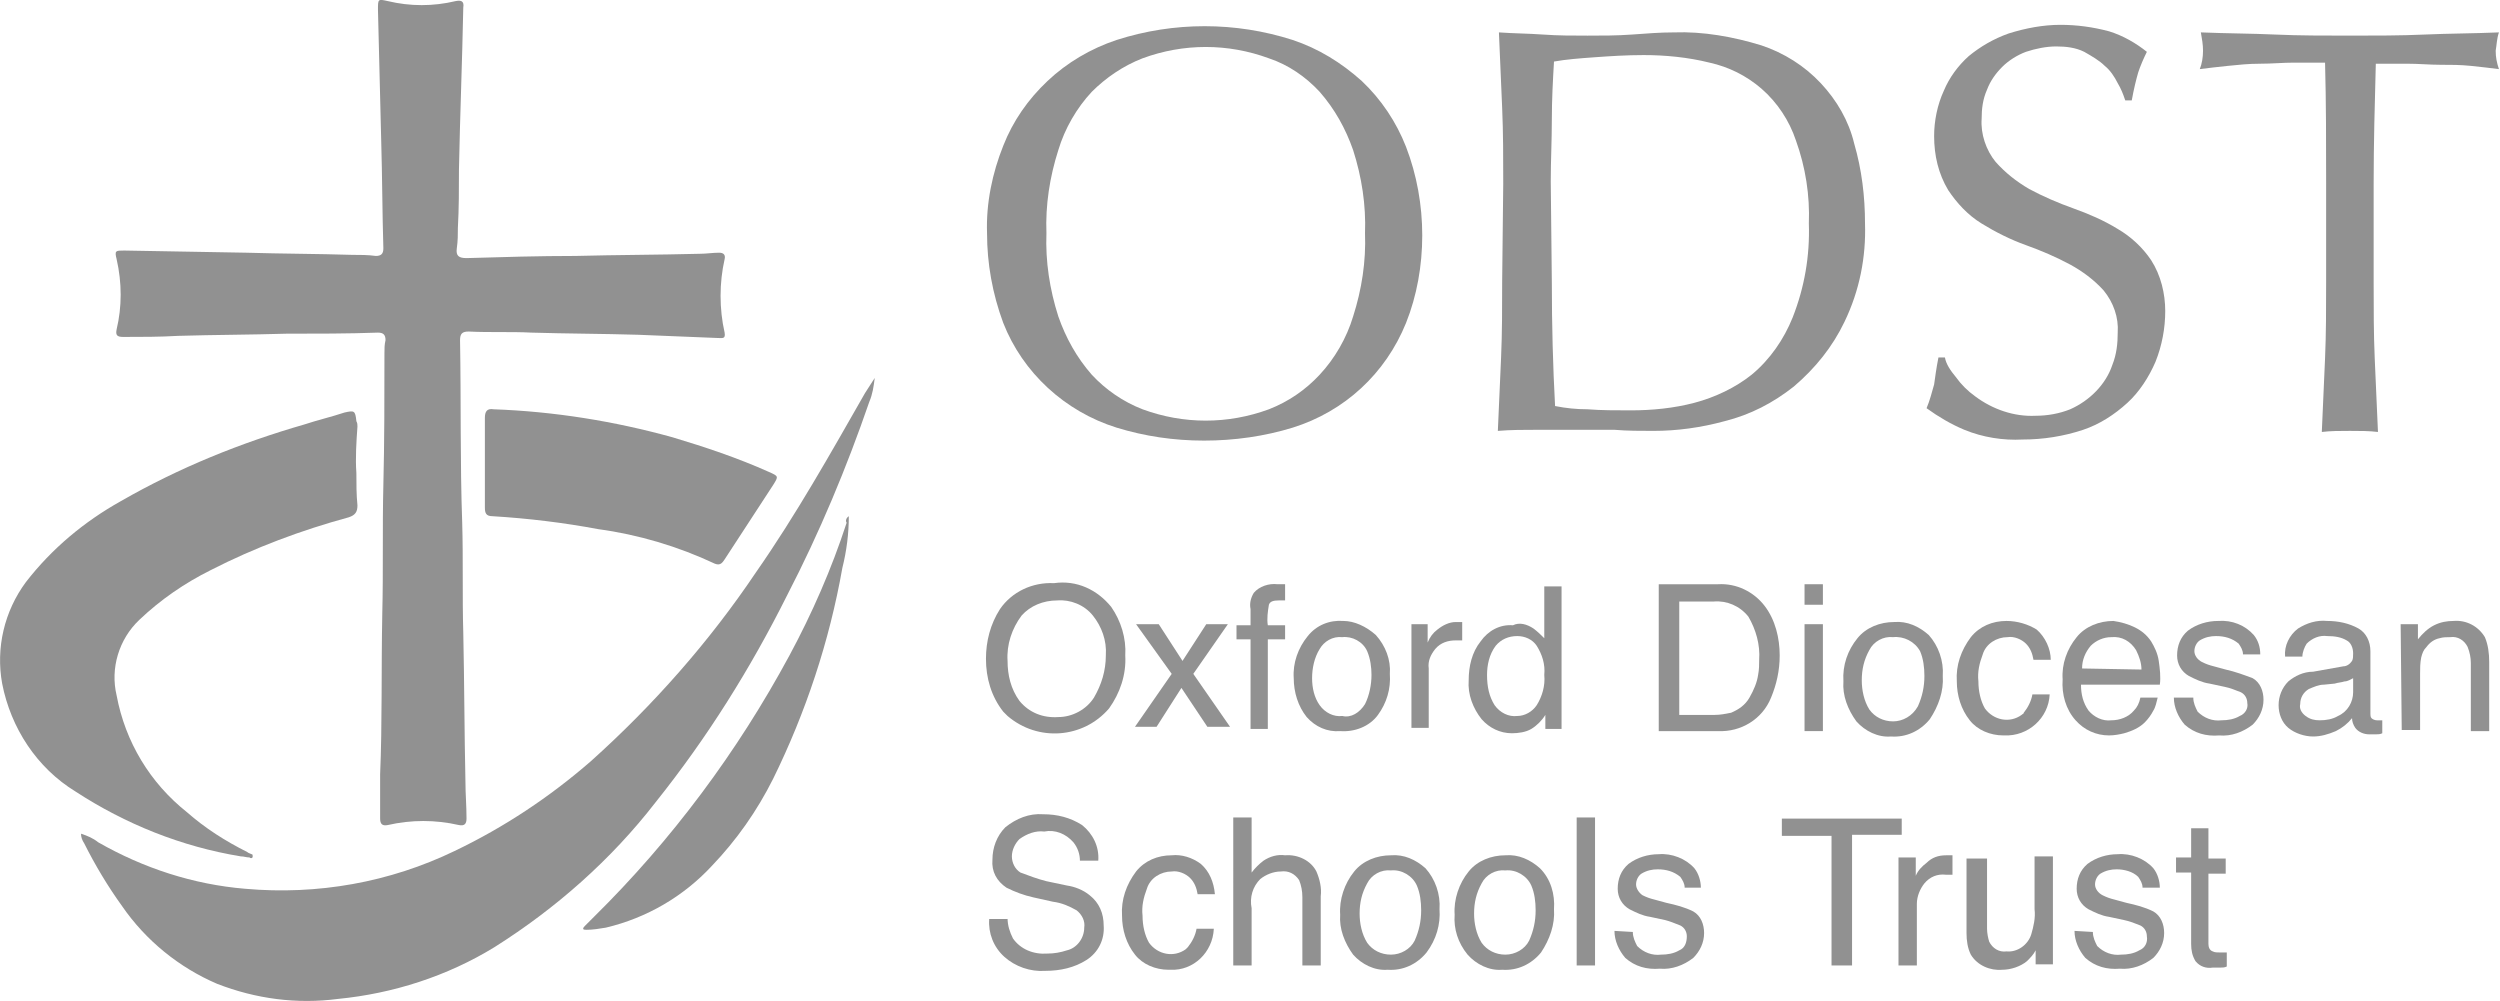 <?xml version="1.0" encoding="utf-8"?>
<!-- Generator: Adobe Illustrator 27.5.0, SVG Export Plug-In . SVG Version: 6.00 Build 0)  -->
<svg version="1.1" id="Layer_1" xmlns="http://www.w3.org/2000/svg" xmlns:xlink="http://www.w3.org/1999/xlink" x="0px" y="0px"
	 viewBox="0 0 231.5 92.7" style="enable-background:new 0 0 231.5 92.7;" xml:space="preserve">
<style type="text/css">
	.st0{fill:#919191;}
</style>
<g id="Layer_2_00000111176097776829209150000005793108701262711200_">
	<g id="Layer_2-2">
		<path class="st0" d="M91.4,21.6c-0.1-2.8,0.5-5.6,1.5-8.1c0.9-2.3,2.3-4.3,4.1-6c1.8-1.7,4-3,6.4-3.8c5.3-1.7,11-1.7,16.3,0
			c2.4,0.8,4.5,2.1,6.4,3.8c1.8,1.7,3.2,3.8,4.1,6.1c1,2.6,1.5,5.4,1.5,8.2c0,2.8-0.5,5.6-1.5,8.1c-1.9,4.7-5.7,8.2-10.5,9.7
			c-2.6,0.8-5.4,1.2-8.2,1.2c-2.8,0-5.5-0.4-8.1-1.2c-4.8-1.5-8.7-5.1-10.5-9.7C91.9,27.2,91.4,24.4,91.4,21.6z M126.4,21.6
			c0.1-2.6-0.3-5.2-1.1-7.7c-0.7-2-1.7-3.8-3.1-5.4c-1.3-1.4-2.9-2.5-4.7-3.1c-3.8-1.4-7.9-1.4-11.7,0c-1.8,0.7-3.4,1.8-4.7,3.1
			c-1.4,1.5-2.5,3.4-3.1,5.4c-0.8,2.5-1.2,5.1-1.1,7.7c-0.1,2.6,0.3,5.2,1.1,7.7c0.7,2,1.7,3.8,3.1,5.4c1.3,1.4,2.9,2.5,4.7,3.2
			c3.8,1.4,7.9,1.4,11.7,0c1.8-0.7,3.4-1.8,4.7-3.2c1.4-1.5,2.5-3.4,3.1-5.4C126.1,26.8,126.5,24.2,126.4,21.6z"/>
		<path class="st0" d="M139.2,17c0-2.4,0-4.7-0.1-7s-0.2-4.6-0.3-7c1.4,0.1,2.7,0.1,4.1,0.2s2.7,0.1,4.1,0.1s2.7,0,4.1-0.1
			S153.7,3,155,3c2.7-0.1,5.5,0.4,8.1,1.2c2.1,0.7,4,1.9,5.5,3.5c1.5,1.6,2.6,3.5,3.1,5.6c0.7,2.4,1,4.9,1,7.4
			c0.1,3.1-0.5,6.2-1.9,9.1c-1.1,2.3-2.7,4.3-4.7,6c-1.9,1.5-4,2.6-6.4,3.2c-2.2,0.6-4.4,0.9-6.6,0.9c-1.2,0-2.4,0-3.6-0.1
			c-1.2,0-2.4,0-3.6,0h-3.6c-1.2,0-2.4,0-3.6,0.1c0.1-2.2,0.2-4.5,0.3-6.8s0.1-4.6,0.1-7L139.2,17z M143.7,26.2
			c0,3.9,0.1,7.7,0.3,11.4c1,0.2,2,0.3,3,0.3c1.3,0.1,2.6,0.1,4,0.1c2,0,4-0.2,5.9-0.7c1.9-0.5,3.8-1.4,5.3-2.6
			c1.7-1.4,3-3.3,3.8-5.3c1.1-2.8,1.6-5.7,1.5-8.7c0.1-2.6-0.3-5.2-1.2-7.7c-0.6-1.8-1.7-3.5-3.2-4.8c-1.4-1.2-3-2-4.8-2.4
			c-2-0.5-4.1-0.7-6.1-0.7c-1.6,0-3.1,0.1-4.5,0.2s-2.7,0.2-3.8,0.4c-0.1,1.7-0.2,3.5-0.2,5.4s-0.1,3.8-0.1,5.7L143.7,26.2z"/>
		<path class="st0" d="M181.1,34.9c0.5,0.7,1.1,1.3,1.8,1.8c1.6,1.2,3.6,1.9,5.6,1.8c1.1,0,2.2-0.2,3.2-0.6c1.8-0.8,3.3-2.3,3.9-4.1
			c0.4-1,0.5-2,0.5-3c0.1-1.4-0.4-2.8-1.3-3.9c-0.9-1-2-1.8-3.1-2.4c-1.3-0.7-2.7-1.3-4.1-1.8c-1.4-0.5-2.8-1.2-4.1-2
			c-1.3-0.8-2.3-1.9-3.1-3.1c-0.9-1.5-1.3-3.2-1.3-5c0-1.4,0.3-2.9,0.9-4.2c0.5-1.2,1.3-2.3,2.3-3.2c1.1-0.9,2.3-1.6,3.7-2.1
			c1.6-0.5,3.2-0.8,4.8-0.8c1.5,0,3,0.2,4.5,0.6c1.3,0.4,2.5,1.1,3.5,1.9c-0.3,0.6-0.6,1.3-0.8,1.9c-0.2,0.7-0.4,1.5-0.6,2.6h-0.6
			c-0.2-0.6-0.4-1.1-0.7-1.6c-0.3-0.6-0.7-1.2-1.2-1.6c-0.5-0.5-1.2-0.9-1.9-1.3c-0.8-0.4-1.7-0.5-2.6-0.5c-0.9,0-1.9,0.2-2.8,0.5
			c-0.8,0.3-1.6,0.8-2.2,1.4c-0.6,0.6-1.1,1.3-1.4,2.1c-0.4,0.9-0.5,1.8-0.5,2.7c-0.1,1.4,0.4,2.9,1.3,4c0.9,1,1.9,1.8,3.1,2.5
			c1.3,0.7,2.7,1.3,4.1,1.8c1.4,0.5,2.8,1.1,4.1,1.9c1.2,0.7,2.3,1.7,3.1,2.9c0.9,1.4,1.3,3.1,1.3,4.7c0,1.6-0.3,3.2-0.9,4.7
			c-0.6,1.4-1.5,2.8-2.6,3.8c-1.2,1.1-2.6,2-4.1,2.5c-1.8,0.6-3.7,0.9-5.6,0.9c-1.8,0.1-3.7-0.2-5.4-0.9c-1.2-0.5-2.4-1.2-3.5-2
			c0.3-0.7,0.5-1.5,0.7-2.2c0.1-0.7,0.2-1.5,0.4-2.5h0.6C180.2,33.7,180.6,34.3,181.1,34.9z"/>
		<path class="st0" d="M215.3,5.8h-2.9c-1,0-2,0.1-3.1,0.1s-2,0.1-3,0.2s-1.8,0.2-2.6,0.3c0.2-0.5,0.3-1.1,0.3-1.7
			c0-0.6-0.1-1.1-0.2-1.7c2.4,0.1,4.7,0.1,6.9,0.2s4.6,0.1,6.9,0.1s4.7,0,6.9-0.1s4.6-0.1,6.9-0.2c-0.2,0.6-0.2,1.1-0.3,1.7
			c0,0.6,0.1,1.1,0.3,1.7c-0.8-0.1-1.6-0.2-2.6-0.3S227,6,226,6s-2-0.1-3.1-0.1H220c-0.1,3.7-0.2,7.4-0.2,11.1v9.2
			c0,2.4,0,4.7,0.1,7c0.1,2.3,0.2,4.5,0.3,6.8c-0.8-0.1-1.7-0.1-2.6-0.1s-1.8,0-2.6,0.1c0.1-2.2,0.2-4.5,0.3-6.8s0.1-4.6,0.1-7V17
			C215.4,13.2,215.4,9.5,215.3,5.8z"/>
		<path class="st0" d="M102.9,56.2c0.9,1.3,1.4,2.9,1.3,4.5c0.1,1.8-0.5,3.5-1.5,4.9c-2.4,2.8-6.6,3.1-9.4,0.7
			c-0.1-0.1-0.3-0.3-0.4-0.4c-1.1-1.4-1.6-3.1-1.6-4.9c0-1.6,0.4-3.2,1.3-4.6c1.1-1.6,3-2.5,5-2.4C99.7,53.7,101.6,54.6,102.9,56.2z
			 M101.3,64.6c0.7-1.2,1.1-2.5,1.1-3.9c0.1-1.4-0.4-2.7-1.2-3.7c-0.8-1-2.1-1.5-3.3-1.4c-1.3,0-2.5,0.5-3.3,1.4
			c-0.9,1.2-1.4,2.7-1.3,4.2c0,1.3,0.3,2.6,1.1,3.7c0.9,1.1,2.2,1.6,3.6,1.5C99.3,66.4,100.6,65.7,101.3,64.6z"/>
		<path class="st0" d="M105.2,57.8h2.1l2.2,3.4l2.2-3.4h2l-3.2,4.6l3.4,4.9h-2.1l-2.4-3.6l-2.3,3.6h-2l3.4-4.9L105.2,57.8z"/>
		<path class="st0" d="M116.1,54.9c0.5-0.6,1.4-0.9,2.2-0.8h0.3h0.4v1.5h-0.4h-0.2c-0.5,0-0.8,0.1-0.9,0.4c-0.1,0.6-0.2,1.3-0.1,1.9
			h1.6v1.3h-1.6v8.3h-1.6v-8.3h-1.3v-1.3h1.3v-1.5C115.7,55.9,115.8,55.4,116.1,54.9z"/>
		<path class="st0" d="M127.4,58.8c0.9,1,1.4,2.3,1.3,3.6c0.1,1.4-0.3,2.7-1.1,3.8c-0.8,1.1-2.2,1.6-3.5,1.5
			c-1.2,0.1-2.3-0.4-3.1-1.3c-0.8-1-1.2-2.3-1.2-3.6c-0.1-1.4,0.4-2.8,1.3-3.9c0.8-1,2-1.5,3.3-1.4C125.4,57.5,126.5,58,127.4,58.8z
			 M126.4,65.2c0.4-0.8,0.6-1.8,0.6-2.7c0-0.7-0.1-1.5-0.4-2.2c-0.4-0.9-1.4-1.4-2.3-1.3c-0.9-0.1-1.7,0.4-2.1,1.1
			c-0.5,0.8-0.7,1.8-0.7,2.7c0,0.9,0.2,1.8,0.7,2.5c0.5,0.7,1.3,1.1,2.1,1C125.1,66.5,125.9,66,126.4,65.2L126.4,65.2z"/>
		<path class="st0" d="M130.7,57.8h1.5v1.7c0.2-0.5,0.5-0.9,0.9-1.2c0.5-0.4,1.1-0.7,1.7-0.7h0.2h0.4v1.7h-0.3h-0.3
			c-0.7,0-1.4,0.2-1.9,0.8c-0.4,0.5-0.7,1.1-0.6,1.8v5.5h-1.6L130.7,57.8z"/>
		<path class="st0" d="M142,58.2c0.4,0.3,0.7,0.6,1,0.9v-4.8h1.6v13.2h-1.5v-1.3c-0.3,0.5-0.8,1-1.3,1.3c-0.5,0.3-1.2,0.4-1.8,0.4
			c-1.1,0-2.1-0.5-2.8-1.3c-0.8-1-1.3-2.3-1.2-3.6c0-1.3,0.3-2.6,1.1-3.6c0.7-1,1.8-1.6,3-1.5C140.7,57.6,141.4,57.8,142,58.2z
			 M138.4,65.3c0.5,0.7,1.3,1.1,2.1,1c0.7,0,1.4-0.4,1.8-1c0.5-0.8,0.8-1.8,0.7-2.8c0.1-1-0.2-1.9-0.7-2.7c-0.4-0.6-1.1-0.9-1.8-0.9
			c-0.8,0-1.5,0.3-2,0.9c-0.6,0.8-0.8,1.8-0.8,2.7C137.7,63.6,137.9,64.5,138.4,65.3z"/>
		<path class="st0" d="M153.6,54.1h5.5c1.7-0.1,3.3,0.7,4.3,2c1,1.3,1.4,3,1.4,4.6c0,1.4-0.3,2.7-0.8,3.9c-0.8,2-2.8,3.2-4.9,3.1
			h-5.5V54.1z M158.8,66.2c0.5,0,1-0.1,1.5-0.2c0.7-0.3,1.3-0.7,1.7-1.4c0.4-0.7,0.7-1.4,0.8-2.1c0.1-0.5,0.1-1,0.1-1.4
			c0.1-1.4-0.3-2.8-1-4c-0.8-1-2-1.5-3.2-1.4h-3.2v10.5H158.8z"/>
		<path class="st0" d="M167.1,54.1h1.7V56h-1.7V54.1z M167.1,57.8h1.7v9.9h-1.7V57.8z"/>
		<path class="st0" d="M178.6,58.8c0.9,1,1.4,2.4,1.3,3.8c0.1,1.4-0.4,2.8-1.2,4c-0.9,1.1-2.2,1.7-3.6,1.6c-1.2,0.1-2.4-0.5-3.2-1.4
			c-0.8-1.1-1.3-2.4-1.2-3.7c-0.1-1.5,0.4-2.9,1.3-4c0.8-1,2.1-1.5,3.4-1.5C176.6,57.5,177.7,58,178.6,58.8z M177.6,65.4
			c0.4-0.9,0.6-1.8,0.6-2.8c0-0.8-0.1-1.6-0.4-2.3c-0.5-0.9-1.5-1.4-2.5-1.3c-0.9-0.1-1.8,0.4-2.2,1.2c-0.5,0.9-0.7,1.8-0.7,2.8
			c0,0.9,0.2,1.9,0.7,2.7c0.5,0.7,1.3,1.1,2.2,1.1C176.2,66.8,177.1,66.3,177.6,65.4L177.6,65.4z"/>
		<path class="st0" d="M188.6,58.3c0.8,0.7,1.3,1.8,1.3,2.8h-1.6c-0.1-0.6-0.3-1.1-0.7-1.5c-0.4-0.4-1.1-0.7-1.7-0.6
			c-1,0-2,0.6-2.3,1.6c-0.3,0.8-0.5,1.6-0.4,2.5c0,0.9,0.2,1.8,0.6,2.5c0.8,1.1,2.3,1.4,3.4,0.6c0.1-0.1,0.2-0.1,0.2-0.2
			c0.4-0.5,0.7-1.1,0.8-1.7h1.6c-0.1,2.2-2,3.9-4.2,3.8c0,0-0.1,0-0.1,0c-1.2,0-2.4-0.5-3.1-1.4c-0.8-1-1.2-2.3-1.2-3.6
			c-0.1-1.5,0.4-2.9,1.3-4.1c0.8-1,2-1.5,3.3-1.5C186.8,57.5,187.8,57.8,188.6,58.3z"/>
		<path class="st0" d="M197.7,58.1c0.6,0.3,1.1,0.7,1.5,1.3c0.3,0.5,0.6,1.1,0.7,1.8c0.1,0.7,0.2,1.5,0.1,2.2h-7.3
			c0,0.9,0.2,1.7,0.7,2.4c0.5,0.6,1.3,1,2.1,0.9c0.8,0,1.6-0.3,2.1-0.9c0.3-0.3,0.5-0.7,0.6-1.2h1.6c-0.1,0.4-0.2,0.9-0.4,1.2
			c-0.2,0.4-0.5,0.8-0.8,1.1c-0.5,0.5-1.2,0.8-1.9,1c-0.4,0.1-0.9,0.2-1.4,0.2c-1.2,0-2.3-0.5-3.1-1.4c-0.9-1-1.3-2.4-1.2-3.8
			c-0.1-1.4,0.4-2.8,1.3-3.9c0.8-1,2.1-1.5,3.4-1.5C196.4,57.6,197.1,57.8,197.7,58.1z M198.3,62c0-0.6-0.2-1.2-0.5-1.8
			c-0.5-0.8-1.3-1.3-2.3-1.2c-0.7,0-1.4,0.3-1.9,0.8c-0.5,0.6-0.8,1.3-0.8,2.1L198.3,62z"/>
		<path class="st0" d="M203.1,64.6c0,0.5,0.2,0.9,0.4,1.3c0.6,0.6,1.4,0.9,2.2,0.8c0.6,0,1.2-0.1,1.7-0.4c0.5-0.2,0.8-0.7,0.7-1.2
			c0-0.4-0.2-0.8-0.6-1c-0.5-0.2-1-0.4-1.5-0.5l-1.4-0.3c-0.7-0.1-1.3-0.4-1.9-0.7c-0.7-0.4-1.1-1.1-1.1-1.9c0-0.9,0.3-1.7,1-2.3
			c0.8-0.6,1.8-0.9,2.8-0.9c1.3-0.1,2.5,0.4,3.3,1.3c0.4,0.5,0.6,1.1,0.6,1.8h-1.6c0-0.4-0.2-0.7-0.4-1c-0.6-0.5-1.3-0.7-2.1-0.7
			c-0.5,0-1,0.1-1.5,0.4c-0.3,0.2-0.5,0.6-0.5,1c0,0.4,0.3,0.8,0.7,1c0.4,0.2,0.7,0.3,1.1,0.4l1.1,0.3c0.9,0.2,1.7,0.5,2.5,0.8
			c0.7,0.4,1,1.2,1,2c0,0.9-0.4,1.7-1,2.3c-0.9,0.7-2,1.1-3.1,1c-1.2,0.1-2.3-0.2-3.2-1c-0.6-0.7-1-1.6-1-2.5L203.1,64.6z"/>
		<path class="st0" d="M217,61.7c0.3,0,0.6-0.2,0.8-0.5c0.1-0.2,0.1-0.4,0.1-0.7c0-0.5-0.2-1-0.6-1.2c-0.5-0.3-1.1-0.4-1.8-0.4
			c-0.7-0.1-1.4,0.2-1.9,0.7c-0.2,0.3-0.4,0.8-0.4,1.2h-1.6c-0.1-1,0.4-2,1.2-2.6c0.8-0.5,1.7-0.8,2.7-0.7c1,0,2,0.2,2.9,0.7
			c0.7,0.4,1.1,1.2,1.1,2.1v5.8c0,0.1,0,0.3,0.1,0.4c0.1,0.1,0.3,0.2,0.5,0.2h0.2h0.3v1.2c-0.2,0.1-0.4,0.1-0.6,0.1
			c-0.2,0-0.4,0-0.6,0c-0.5,0-1-0.2-1.3-0.6c-0.2-0.3-0.3-0.6-0.3-0.9c-0.4,0.5-0.9,0.9-1.5,1.2c-0.7,0.3-1.4,0.5-2.1,0.5
			c-0.8,0-1.7-0.3-2.3-0.8c-0.6-0.5-0.9-1.3-0.9-2.1c0-0.8,0.3-1.6,0.9-2.2c0.6-0.5,1.4-0.9,2.3-0.9L217,61.7z M213.5,66.3
			c0.4,0.3,0.8,0.4,1.3,0.4c0.6,0,1.2-0.1,1.7-0.4c0.9-0.4,1.4-1.3,1.4-2.2v-1.3c-0.2,0.1-0.5,0.3-0.8,0.3c-0.3,0.1-0.6,0.1-0.9,0.2
			l-1,0.1c-0.5,0-0.9,0.2-1.4,0.4c-0.5,0.3-0.8,0.8-0.8,1.4C212.9,65.6,213.1,66,213.5,66.3L213.5,66.3z"/>
		<path class="st0" d="M222.3,57.8h1.6v1.4c0.4-0.5,0.9-1,1.5-1.3c0.6-0.3,1.2-0.4,1.8-0.4c1.2-0.1,2.3,0.5,2.9,1.5
			c0.3,0.7,0.4,1.5,0.4,2.3v6.4h-1.7v-6.3c0-0.5-0.1-1-0.3-1.5c-0.3-0.6-0.9-1-1.6-0.9c-0.3,0-0.7,0-1,0.1c-0.5,0.1-0.9,0.4-1.2,0.8
			c-0.3,0.3-0.4,0.6-0.5,1c-0.1,0.5-0.1,1-0.1,1.5v5.2h-1.7L222.3,57.8z"/>
		<path class="st0" d="M93.3,85c0,0.7,0.2,1.3,0.5,1.9c0.7,1,1.9,1.5,3.2,1.4c0.6,0,1.2-0.1,1.8-0.3c0.9-0.2,1.6-1.1,1.6-2.1
			c0.1-0.6-0.2-1.2-0.7-1.6c-0.7-0.4-1.4-0.7-2.2-0.8l-1.8-0.4c-0.9-0.2-1.7-0.5-2.5-0.9c-0.9-0.6-1.4-1.5-1.3-2.6
			c0-1.1,0.4-2.2,1.2-3c1-0.8,2.2-1.3,3.5-1.2c1.3,0,2.5,0.3,3.6,1c1,0.8,1.6,2,1.5,3.3H100c0-0.6-0.2-1.2-0.6-1.7
			c-0.7-0.8-1.7-1.2-2.7-1c-0.8-0.1-1.6,0.2-2.3,0.7c-0.4,0.4-0.7,1-0.7,1.6c0,0.6,0.3,1.2,0.8,1.5c0.8,0.3,1.6,0.6,2.4,0.8l1.9,0.4
			c0.7,0.1,1.5,0.4,2.1,0.9c0.9,0.7,1.3,1.7,1.3,2.8c0.1,1.3-0.5,2.5-1.6,3.2c-1.1,0.7-2.4,1-3.8,1c-1.4,0.1-2.8-0.4-3.8-1.3
			c-1-0.9-1.5-2.2-1.4-3.5H93.3z"/>
		<path class="st0" d="M111.2,80c0.8,0.7,1.2,1.7,1.3,2.8h-1.6c-0.1-0.6-0.3-1.1-0.7-1.5c-0.4-0.4-1.1-0.7-1.7-0.6
			c-1,0-2,0.6-2.3,1.6c-0.3,0.8-0.5,1.6-0.4,2.5c0,0.9,0.2,1.8,0.6,2.5c0.8,1.1,2.3,1.4,3.4,0.6c0.1-0.1,0.1-0.1,0.2-0.2
			c0.4-0.5,0.7-1.1,0.8-1.7h1.6c-0.1,2.2-1.9,3.9-4,3.8c-0.1,0-0.2,0-0.2,0c-1.2,0-2.4-0.5-3.1-1.4c-0.8-1-1.2-2.3-1.2-3.6
			c-0.1-1.5,0.4-2.9,1.3-4.1c0.8-1,2-1.5,3.3-1.5C109.4,79.1,110.4,79.4,111.2,80z"/>
		<path class="st0" d="M114.2,75.7h1.7v5.1c0.3-0.4,0.7-0.8,1.1-1.1c0.6-0.4,1.3-0.6,2-0.5c1.2-0.1,2.4,0.5,2.9,1.5
			c0.3,0.7,0.5,1.5,0.4,2.3v6.4h-1.7v-6.3c0-0.6-0.1-1.1-0.3-1.6c-0.4-0.6-1-0.9-1.7-0.8c-0.7,0-1.4,0.3-1.9,0.7
			c-0.7,0.7-1,1.7-0.8,2.7v5.3h-1.7L114.2,75.7z"/>
		<path class="st0" d="M132,80.4c0.9,1,1.4,2.4,1.3,3.8c0.1,1.4-0.3,2.8-1.2,4c-0.9,1.1-2.2,1.7-3.6,1.6c-1.2,0.1-2.4-0.5-3.2-1.4
			c-0.8-1.1-1.3-2.4-1.2-3.7c-0.1-1.4,0.4-2.9,1.3-4c0.8-1,2.1-1.5,3.4-1.5C130,79.1,131.1,79.6,132,80.4z M131,87.1
			c0.4-0.9,0.6-1.8,0.6-2.8c0-0.8-0.1-1.6-0.4-2.3c-0.4-0.9-1.4-1.5-2.4-1.4c-0.9-0.1-1.8,0.4-2.2,1.2c-0.5,0.9-0.7,1.8-0.7,2.8
			c0,0.9,0.2,1.9,0.7,2.7c0.5,0.7,1.3,1.1,2.2,1.1C129.7,88.4,130.6,87.9,131,87.1z"/>
		<path class="st0" d="M142.6,80.4c1,1,1.4,2.4,1.3,3.8c0.1,1.4-0.4,2.8-1.2,4c-0.9,1.1-2.2,1.7-3.6,1.6c-1.2,0.1-2.4-0.5-3.2-1.4
			c-0.9-1.1-1.3-2.4-1.2-3.7c-0.1-1.4,0.4-2.9,1.3-4c0.8-1,2.1-1.5,3.4-1.5C140.6,79.1,141.7,79.6,142.6,80.4z M141.6,87.1
			c0.4-0.9,0.6-1.8,0.6-2.8c0-0.8-0.1-1.6-0.4-2.3c-0.4-0.9-1.4-1.5-2.4-1.4c-0.9-0.1-1.8,0.4-2.2,1.2c-0.5,0.9-0.7,1.8-0.7,2.8
			c0,0.9,0.2,1.9,0.7,2.7c0.5,0.7,1.3,1.1,2.2,1.1C140.3,88.4,141.2,87.9,141.6,87.1L141.6,87.1z"/>
		<path class="st0" d="M146,75.7h1.7v13.7H146V75.7z"/>
		<path class="st0" d="M151.2,86.3c0,0.5,0.2,0.9,0.4,1.3c0.6,0.6,1.4,0.9,2.2,0.8c0.6,0,1.2-0.1,1.7-0.4c0.5-0.2,0.7-0.7,0.7-1.3
			c0-0.4-0.2-0.8-0.6-1c-0.5-0.2-1-0.4-1.4-0.5l-1.4-0.3c-0.7-0.1-1.3-0.4-1.9-0.7c-0.7-0.4-1.1-1.1-1.1-1.9c0-0.9,0.3-1.7,1-2.3
			c0.8-0.6,1.8-0.9,2.8-0.9c1.2-0.1,2.5,0.4,3.3,1.3c0.4,0.5,0.6,1.2,0.6,1.8H156c0-0.4-0.2-0.7-0.4-1c-0.6-0.5-1.3-0.7-2.1-0.7
			c-0.5,0-1,0.1-1.5,0.4c-0.3,0.2-0.5,0.6-0.5,1c0,0.4,0.3,0.8,0.6,1c0.4,0.2,0.7,0.3,1.1,0.4l1.1,0.3c0.9,0.2,1.7,0.4,2.5,0.8
			c0.7,0.4,1,1.2,1,2c0,0.9-0.4,1.7-1,2.3c-0.9,0.7-2,1.1-3.1,1c-1.2,0.1-2.3-0.2-3.2-1c-0.6-0.7-1-1.6-1-2.5L151.2,86.3z"/>
		<path class="st0" d="M176.1,75.7v1.6h-4.6v12.1h-1.9V77.4H165v-1.6H176.1z"/>
		<path class="st0" d="M175.8,79.4h1.6v1.7c0.2-0.5,0.6-0.9,1-1.2c0.5-0.5,1.1-0.7,1.8-0.7h0.2h0.4V81h-0.3h-0.3
			c-0.8-0.1-1.5,0.2-2,0.8c-0.4,0.5-0.7,1.2-0.7,1.9v5.7h-1.7L175.8,79.4z"/>
		<path class="st0" d="M184,79.4v6.6c0,0.4,0.1,0.9,0.2,1.2c0.3,0.6,0.9,1,1.6,0.9c1,0.1,2-0.6,2.3-1.6c0.2-0.7,0.4-1.5,0.3-2.3
			v-4.9h1.7v10h-1.6V88c-0.2,0.4-0.5,0.7-0.8,1c-0.6,0.5-1.5,0.8-2.3,0.8c-1.1,0.1-2.3-0.4-2.9-1.4c-0.3-0.6-0.4-1.3-0.4-2v-6.9H184
			z"/>
		<path class="st0" d="M193.8,86.3c0,0.5,0.2,0.9,0.4,1.3c0.6,0.6,1.4,0.9,2.2,0.8c0.6,0,1.2-0.1,1.7-0.4c0.5-0.2,0.8-0.7,0.7-1.3
			c0-0.4-0.2-0.8-0.6-1c-0.5-0.2-1-0.4-1.5-0.5l-1.4-0.3c-0.7-0.1-1.3-0.4-1.9-0.7c-0.7-0.4-1.1-1.1-1.1-1.9c0-0.9,0.3-1.7,1-2.3
			c0.8-0.6,1.8-0.9,2.8-0.9c1.2-0.1,2.5,0.4,3.3,1.3c0.4,0.5,0.6,1.2,0.6,1.8h-1.6c0-0.4-0.2-0.7-0.4-1c-0.5-0.5-1.3-0.7-2-0.7
			c-0.5,0-1,0.1-1.5,0.4c-0.3,0.2-0.5,0.6-0.5,1c0,0.4,0.3,0.8,0.7,1c0.4,0.2,0.7,0.3,1.1,0.4l1.1,0.3c0.9,0.2,1.7,0.4,2.5,0.8
			c0.7,0.4,1,1.2,1,2c0,0.9-0.4,1.7-1,2.3c-0.9,0.7-2,1.1-3.1,1c-1.2,0.1-2.3-0.2-3.2-1c-0.6-0.7-1-1.6-1-2.5L193.8,86.3z"/>
		<path class="st0" d="M202.8,76.7h1.7v2.8h1.6v1.4h-1.6v6.5c0,0.3,0.1,0.6,0.4,0.7c0.2,0.1,0.4,0.1,0.7,0.1h0.3h0.3v1.3
			c-0.2,0.1-0.4,0.1-0.6,0.1c-0.2,0-0.4,0-0.7,0c-0.6,0.1-1.2-0.1-1.6-0.6c-0.3-0.5-0.4-1-0.4-1.6v-6.6h-1.4v-1.4h1.4V76.7z"/>
		<path class="st0" d="M35.2,71.7c0.2-4.6,0.1-9.8,0.2-14.9c0.1-4,0-7.9,0.1-11.9s0.1-8.2,0.1-12.2c0-0.4,0-0.8,0.1-1.2
			c0-0.5-0.2-0.7-0.7-0.7c-2.8,0.1-5.7,0.1-8.5,0.1c-3.3,0.1-6.6,0.1-10,0.2c-1.7,0.1-3.4,0.1-5.1,0.1c-0.6,0-0.7-0.2-0.6-0.7
			c0.5-2.1,0.5-4.3,0-6.5c-0.2-0.8-0.1-0.8,0.7-0.8l11.3,0.2c3.3,0.1,6.6,0.1,9.8,0.2c0.7,0,1.5,0,2.2,0.1c0.5,0,0.7-0.2,0.7-0.7
			c-0.1-3.3-0.1-6.6-0.2-10c-0.1-4-0.2-8.1-0.3-12.1c0-1,0-1,0.9-0.8c2.1,0.5,4.2,0.5,6.3,0c0.5-0.1,0.8,0,0.7,0.6
			c-0.1,5-0.3,10-0.4,15c0,1.8,0,3.6-0.1,5.4c0,0.6,0,1.2-0.1,1.9s0.2,0.9,0.9,0.9c3.4-0.1,6.7-0.2,10.1-0.2
			c3.8-0.1,7.7-0.1,11.5-0.2c0.6,0,1.2-0.1,1.8-0.1c0.4,0,0.6,0.2,0.5,0.6c-0.5,2.2-0.5,4.6,0,6.8c0.1,0.6-0.2,0.5-0.6,0.5L59.1,31
			c-3.3-0.1-6.6-0.1-9.9-0.2c-1.9-0.1-3.8,0-5.8-0.1c-0.6,0-0.8,0.2-0.8,0.8c0.1,5.6,0,11.3,0.2,16.9c0.1,3.4,0,6.8,0.1,10.2
			c0.1,4.6,0.1,9.2,0.2,13.8c0,1.1,0.1,2.2,0.1,3.4c0,0.5-0.2,0.7-0.7,0.6c-2.2-0.5-4.4-0.5-6.6,0c-0.5,0.1-0.7-0.1-0.7-0.6
			C35.2,74.6,35.2,73.4,35.2,71.7z"/>
		<path class="st0" d="M81,35c-0.1,0.8-0.2,1.5-0.5,2.2c-2.1,6.1-4.6,12.1-7.6,17.9c-3.4,6.8-7.4,13.2-12.2,19.2
			c-4.1,5.3-9.2,9.8-14.9,13.4c-4.4,2.7-9.4,4.3-14.5,4.8c-3.8,0.5-7.6,0-11.2-1.4c-3.5-1.5-6.6-4-8.8-7.2c-1.3-1.8-2.5-3.8-3.5-5.8
			c-0.2-0.3-0.3-0.6-0.3-0.9c0.6,0.2,1.1,0.4,1.6,0.8c4.2,2.4,8.8,3.9,13.6,4.3c6.7,0.6,13.4-0.6,19.4-3.5c4.6-2.2,8.8-5,12.6-8.3
			c5.8-5.2,11-11.1,15.3-17.5c3.7-5.3,6.9-11,10.1-16.6C80.4,35.9,80.7,35.5,81,35z"/>
		<path class="st0" d="M33.1,39.5c-0.1,1.4-0.2,2.9-0.1,4.3c0,1,0,2,0.1,3c0,0.6-0.2,0.9-0.8,1.1c-4.4,1.2-8.7,2.8-12.8,4.9
			c-2.4,1.2-4.6,2.7-6.6,4.6c-1.9,1.8-2.7,4.5-2.1,7c0.8,4.3,3.1,8.1,6.5,10.8c1.7,1.5,3.6,2.7,5.6,3.7c0.1,0.1,0.2,0.1,0.4,0.2
			c0.1,0,0.1,0.1,0.1,0.2c0,0.2-0.2,0.2-0.3,0.1c-0.3,0-0.5-0.1-0.8-0.1c-5.5-0.9-10.7-3-15.3-6c-3.6-2.2-6-5.9-6.8-10
			c-0.6-3.3,0.2-6.7,2.2-9.4c2.4-3.1,5.4-5.6,8.8-7.5c5.4-3.1,11.1-5.4,17-7.1c1.2-0.4,2.5-0.7,3.7-1.1c0.9-0.2,1-0.2,1.1,0.8
			C33.1,39.2,33.1,39.3,33.1,39.5z"/>
		<path class="st0" d="M44.9,42.8c0-1.4,0-2.7,0-4.1c0-0.6,0.2-0.9,0.8-0.8c5.6,0.2,11.2,1.1,16.6,2.6c3,0.9,6,1.9,8.9,3.2
			c0.9,0.4,0.9,0.4,0.4,1.2l-4.5,6.9c-0.2,0.3-0.4,0.6-0.9,0.4c-3.4-1.6-7.1-2.7-10.8-3.2c-3.2-0.6-6.5-1-9.8-1.2
			c-0.6,0-0.7-0.3-0.7-0.8C44.9,45.5,44.9,44.2,44.9,42.8z"/>
		<path class="st0" d="M78.6,47.8c0,1.6-0.2,3.2-0.6,4.8c-1.2,6.8-3.4,13.4-6.4,19.5c-1.5,3-3.4,5.7-5.7,8.1c-2.6,2.8-6,4.8-9.8,5.7
			c-0.6,0.1-1.2,0.2-1.8,0.2c-0.1,0-0.3,0-0.3-0.1s0.1-0.2,0.2-0.3l0.8-0.8c7.2-7.1,13.3-15.3,18.1-24.2c2.1-3.9,3.9-8,5.3-12.3
			C78.3,48.3,78.3,48,78.6,47.8z"/>
	</g>
</g>
</svg>
